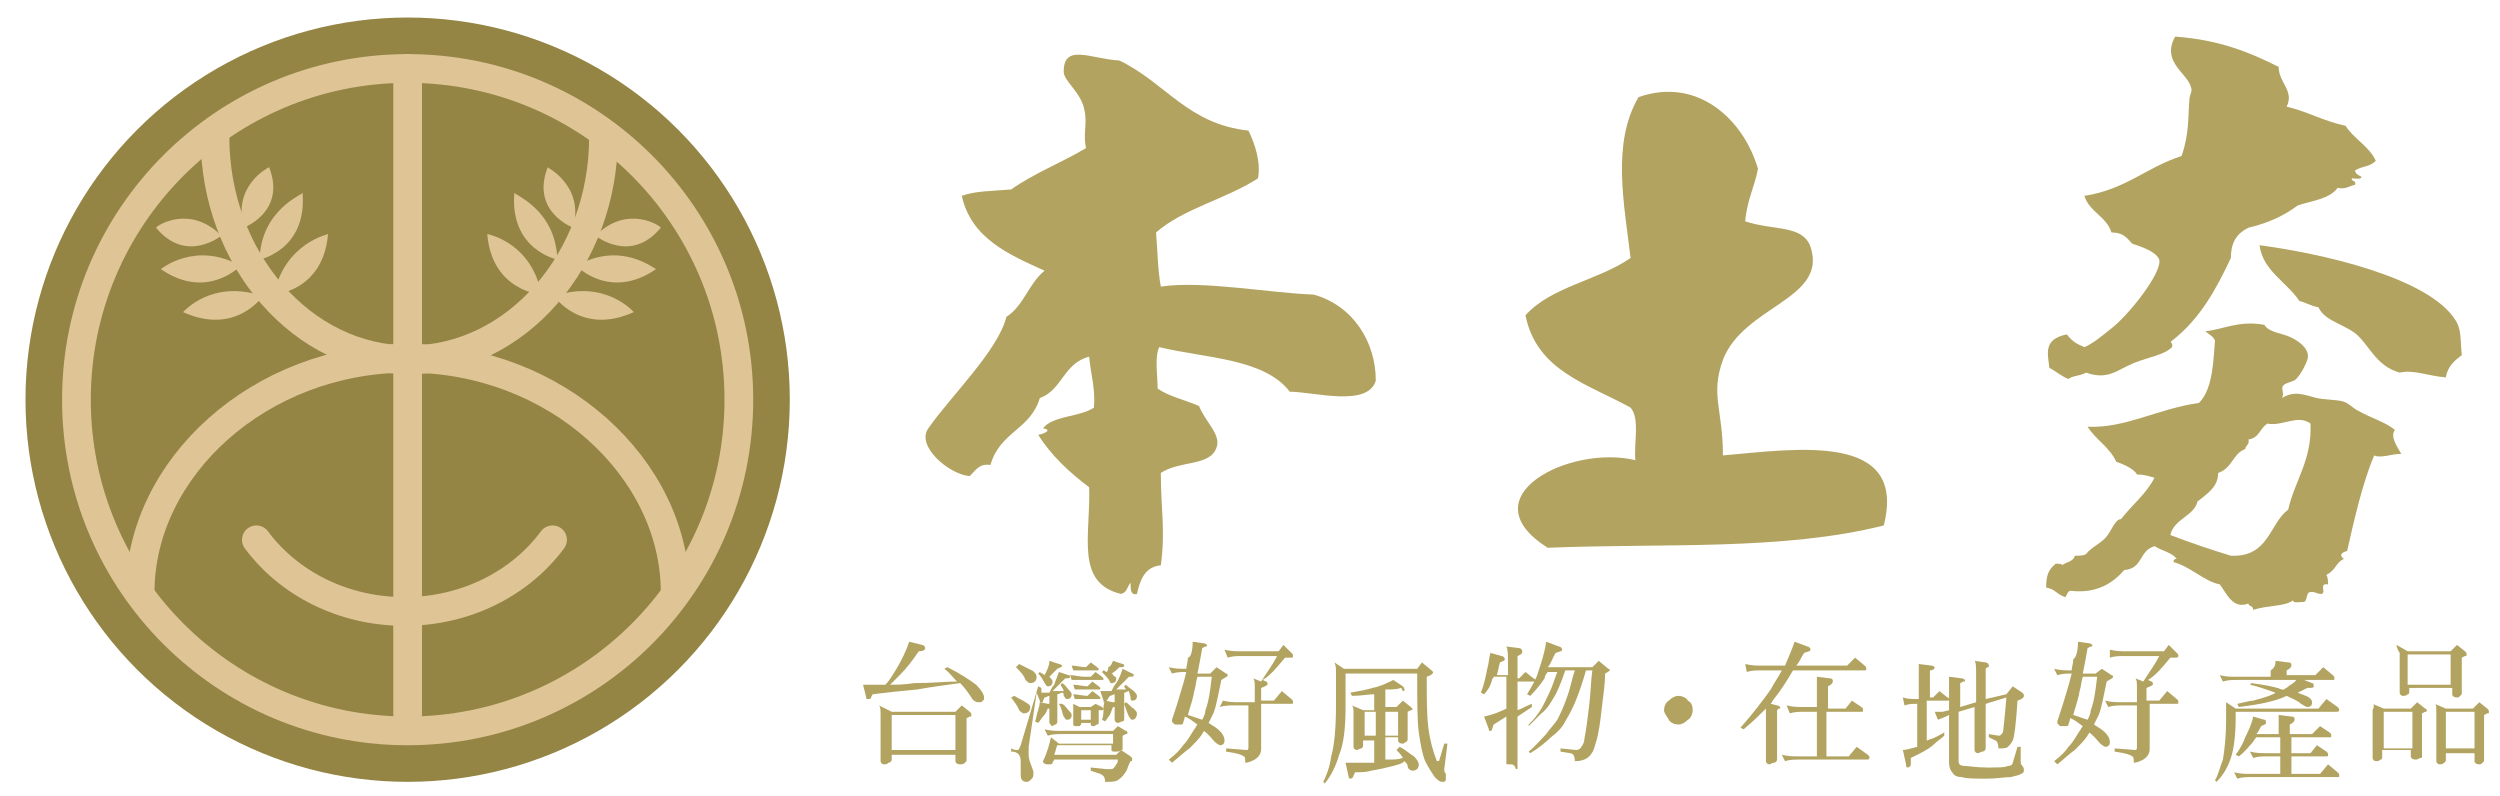 <?xml version="1.0" encoding="utf-8"?>
<!-- Generator: Adobe Illustrator 19.0.0, SVG Export Plug-In . SVG Version: 6.00 Build 0)  -->
<svg version="1.1" id="圖層_1" xmlns="http://www.w3.org/2000/svg" xmlns:xlink="http://www.w3.org/1999/xlink" x="0px" y="0px"
	 viewBox="0 0 157 50" style="enable-background:new 0 0 157 50;" xml:space="preserve">
<style type="text/css">
	.st0{fill-rule:evenodd;clip-rule:evenodd;fill:#B2A360;}
	.st1{fill:#B2A360;}
	.st2{fill:#948544;}
	.st3{fill:#948544;stroke:#DFC596;stroke-width:1.804;stroke-miterlimit:10;}
	.st4{fill:#DFC596;}
	.st5{fill:none;stroke:#DFC596;stroke-width:1.804;stroke-linecap:round;stroke-linejoin:round;stroke-miterlimit:10;}
</style>
<path id="XMLID_52_" class="st0" d="M110.4,10.6c-0.2,1.1-0.7,2-0.8,3.3c1.8,0.6,3.6,0.2,4.1,1.6c1.1,3.3-4.2,3.7-5.5,7.1
	c-0.8,2.2,0,3.1,0,6c4.6-0.4,11.6-1.5,10.1,4.4c-6.4,1.6-13.8,1.1-21.1,1.4c-5.1-3.2,1.4-6.5,5.5-5.5c-0.1-1.1,0.3-2.6-0.3-3.3
	c-2.7-1.5-5.9-2.3-6.6-5.8c1.6-1.8,4.6-2.2,6.6-3.6c-0.4-3.4-1.2-7.2,0.5-10.1C106.6,4.8,109.5,7.5,110.4,10.6z"/>
<g id="XMLID_85_">
	<path id="XMLID_89_" class="st0" d="M150.4,27c-0.6-0.5-1.4-0.7-2.3-1.2c-0.4-0.2-0.6-0.5-1-0.6c-0.4-0.1-1.1-0.1-1.6-0.2
		c-0.8-0.2-1.4-0.5-2.2,0c0.2-0.3-0.1-0.6,0.1-0.8c0.2-0.2,0.6-0.2,0.8-0.4c0.3-0.3,0.6-0.9,0.7-1.2c0.2-0.6-0.4-1.1-1-1.4
		c-0.6-0.3-1.4-0.3-1.7-0.8c-1.6-0.3-2.6,0.3-3.7,0.4c0.2,0.2,0.5,0.3,0.6,0.6c-0.1,1.1-0.1,3-1,3.9c-2.7,0.4-4.6,1.6-7,1.5
		c0.5,0.8,1.4,1.3,1.8,2.2c0.3,0.1,1.1,0.4,1.3,0.8c0.5,0,0.7,0.1,1.1,0.2c-0.5,1-1.4,1.7-2.1,2.6c-0.4,0-0.6,0.8-1,1.2
		c-0.4,0.4-0.9,0.6-1.2,1c-0.2,0.1-0.4,0.1-0.7,0.1c-0.1,0.4-0.6,0.4-0.8,0.6c0-0.1-0.2-0.1-0.4-0.1c-0.5,0.4-0.6,0.8-0.6,1.5
		c0.6,0.1,0.6,0.4,1.2,0.6c0.1-0.1,0.1-0.3,0.3-0.4c1.7,0.2,2.7-0.5,3.4-1.3c1.2-0.1,0.9-1.2,1.9-1.5c0.5,0.3,1.1,0.4,1.4,0.8
		c-0.2,0-0.2,0.1-0.2,0.2c1.1,0.3,1.9,1.2,2.9,1.4c0.4,0.5,0.8,1.6,1.8,1.2c0,0.2,0.3,0.1,0.3,0.4c0.9-0.3,2-0.2,2.5-0.6
		c0,0.2,0.4,0.1,0.7,0.1c0.2-0.1,0.1-0.4,0.3-0.6c0.4-0.1,0.4,0.1,0.8,0.1c0.3-0.1-0.2-0.7,0.4-0.6c0-0.2,0-0.4-0.1-0.6
		c0.6-0.3,0.6-0.8,1.1-1c-0.3-0.2-0.2-0.4,0.2-0.5c0.4-1.8,1-4.4,1.7-6c0.4,0.2,1.1-0.1,1.7-0.1C150.5,28,150.1,27.4,150.4,27z
		 M143.7,32c-1.2,0.9-1.2,3-3.6,2.9c-1.3-0.4-2.5-0.8-3.8-1.3c0.2-1,1.5-1.2,1.7-2.1c0.6-0.5,1.3-0.9,1.3-1.8
		c0.9-0.3,0.9-1.2,1.7-1.5c0-0.2,0.3-0.3,0.2-0.6c0.7-0.1,0.7-0.7,1.2-1c0.9,0.2,1.9-0.6,2.7,0C145.2,28.9,144.1,30.2,143.7,32z"/>
	<g id="XMLID_86_">
		<path id="XMLID_49_" class="st0" d="M146.8,11.8c0.5,0.1,0.7-0.1,1.1-0.2c0.1-0.3-0.3-0.2-0.2-0.4c0.2,0,0.6,0.1,0.6-0.1
			c-0.2-0.1-0.4-0.2-0.4-0.4c0.5-0.3,0.9-0.2,1.3-0.6c-0.4-0.9-1.4-1.4-1.9-2.2c-1.4-0.3-2.4-0.9-3.7-1.2c0.5-1-0.5-1.5-0.5-2.5
			c-1.8-0.9-3.7-1.7-6.5-1.9c-0.9,1.6,0.8,2.3,1,3.2c0.1,0.2-0.1,0.5-0.1,0.7c-0.1,1.1,0,2.2-0.5,3.6c-2.2,0.7-3.5,2.1-6.1,2.5
			c0.3,1,1.4,1.3,1.7,2.3c0.8,0,1,0.4,1.3,0.7c0.6,0.2,1.5,0.5,1.7,1c0.2,0.8-1.9,3.5-3.1,4.4c-0.5,0.4-1.1,0.9-1.6,1.1
			c-0.5-0.2-0.8-0.4-1.1-0.8c-1.5,0.3-1.2,1.2-1.1,2.1c0.4,0.2,0.7,0.5,1.2,0.7c0.2-0.2,0.8-0.2,1.1-0.4c1.4,0.5,2-0.2,3-0.6
			c1-0.4,1.9-0.5,2.4-1c0.1-0.3-0.2-0.3,0-0.4c1.8-1.4,2.8-3.3,3.7-5.2c0-0.9,0.3-1.5,1.1-1.9c1.3-0.3,2.3-0.8,3.1-1.4
			C145.2,12.6,146.3,12.5,146.8,11.8z"/>
		<path id="XMLID_48_" class="st0" d="M154.6,22.3c-0.1-0.9,0-1.6-0.4-2.2c-1.7-2.7-8.5-4.2-12.3-4.7c0.2,1.6,1.7,2.3,2.5,3.5
			c0.4,0.1,0.7,0.3,1.2,0.4c0.4,0.9,1.8,1.1,2.5,1.8c0.8,0.8,1.2,1.9,2.6,2.3c0.9-0.2,1.7,0.2,2.9,0.3
			C153.7,23,154.2,22.6,154.6,22.3z"/>
	</g>
</g>
<path id="XMLID_47_" class="st0" d="M78.4,8.2c0.4,0.8,0.8,2,0.6,3c-2,1.3-4.7,1.9-6.4,3.4c0.1,1.2,0.1,2.3,0.3,3.4
	c2.6-0.4,6.8,0.4,9.6,0.5c2.5,0.7,3.9,3,3.9,5.4c-0.5,1.7-3.9,0.7-5.4,0.7c-1.6-2.1-5.3-2.1-8.2-2.8c-0.3,0.6-0.1,1.8-0.1,2.6
	c0.7,0.5,1.7,0.7,2.6,1.1c0.4,1,1.4,1.8,1.1,2.6c-0.4,1.2-2.3,0.8-3.5,1.6c0,2.3,0.3,3.6,0,5.8c-1,0.1-1.3,0.9-1.5,1.8
	c-0.4,0.1-0.4-0.3-0.4-0.7c-0.2,0.2-0.2,0.6-0.6,0.7c-2.9-0.7-1.9-3.7-2-6.7c-1.2-0.9-2.4-2-3.2-3.3c0.2,0,1-0.3,0.3-0.4
	c0.6-0.8,2.3-0.7,3.2-1.3c0.1-1.2-0.2-2.1-0.3-3.2c-1.6,0.4-1.7,2.1-3.1,2.6c-0.6,2-2.5,2.1-3.1,4.2c-0.7-0.1-0.9,0.3-1.3,0.7
	c-1.3-0.1-3.4-1.9-2.6-3c1.3-1.9,4.4-4.9,4.9-7c1.1-0.7,1.4-2.1,2.4-2.9C63.4,16,61,15,60.4,12.3c0.8-0.3,1.8-0.3,3.1-0.4
	c1.4-1,3.2-1.7,4.7-2.6c-0.2-0.9,0.1-1.5-0.1-2.4c-0.2-1.1-1.3-1.8-1.3-2.4c0-1.8,1.7-0.8,3.5-0.7C73.2,5.2,74.6,7.8,78.4,8.2z"/>
<g id="XMLID_45_">
	<path id="XMLID_96_" class="st1" d="M57.1,40.3l0.8,0.2c0.1,0,0.2,0.1,0.2,0.2c0,0.1-0.1,0.2-0.4,0.2c-0.4,0.6-0.8,1.1-1.2,1.5
		c-0.2,0.2-0.4,0.4-0.6,0.6c0.4,0,0.9,0,1.5-0.1c1.1,0,2-0.1,2.7-0.1c-0.3-0.3-0.5-0.6-0.8-0.8l0.2-0.1c0.8,0.4,1.4,0.8,1.8,1.1
		c0.3,0.3,0.5,0.6,0.5,0.8c0,0.1,0,0.2-0.1,0.2c0,0.1-0.1,0.1-0.3,0.1c-0.1,0-0.3-0.1-0.4-0.3c-0.2-0.3-0.4-0.6-0.7-0.9
		c-0.7,0.1-1.6,0.2-2.7,0.4c-1.1,0.1-2,0.2-2.8,0.3l-0.1,0.2c0,0.1-0.1,0.1-0.2,0.1c-0.1,0-0.1,0-0.1-0.1L54.2,43c0.4,0,0.9,0,1.4,0
		c0.3-0.3,0.5-0.7,0.7-1C56.6,41.5,56.9,40.9,57.1,40.3z M55.2,44.3l0.8,0.4h4l0.4-0.4l0.5,0.4c0.1,0.1,0.1,0.1,0.1,0.2
		c0,0.1,0,0.1-0.1,0.1l-0.2,0.1v1.8l0,0.8c0,0.1,0,0.1-0.1,0.2c-0.1,0.1-0.2,0.1-0.3,0.1c-0.2,0-0.3-0.1-0.3-0.2v-0.4h-4v0.3
		c0,0.1-0.1,0.2-0.2,0.2c-0.1,0.1-0.2,0.1-0.3,0.1c-0.1,0-0.2-0.1-0.2-0.2l0-0.8v-2C55.3,44.6,55.3,44.4,55.2,44.3z M56,47.1h4v-2.2
		h-4V47.1z"/>
	<path id="XMLID_100_" class="st1" d="M74.9,40.3l0.7,0.1c0.1,0,0.2,0.1,0.2,0.1c0,0.1,0,0.1-0.1,0.1l-0.2,0.1
		c-0.1,0.6-0.2,1.1-0.3,1.6h0.8l0.4-0.4l0.6,0.4c0.1,0,0.1,0.1,0.1,0.1c0,0.1-0.1,0.1-0.4,0.3c-0.2,0.9-0.3,1.6-0.5,2.1
		c-0.1,0.2-0.2,0.4-0.3,0.6c0.3,0.2,0.5,0.3,0.7,0.5c0.2,0.2,0.3,0.4,0.3,0.6c0,0.2-0.1,0.3-0.3,0.3c0,0-0.2-0.1-0.3-0.2
		c-0.2-0.2-0.4-0.5-0.7-0.7c0,0.1-0.1,0.1-0.1,0.2c-0.2,0.3-0.5,0.6-0.8,0.9c-0.3,0.2-0.6,0.5-1.1,0.9l-0.2-0.2
		c0.4-0.3,0.7-0.6,0.9-0.9c0.3-0.3,0.5-0.7,0.7-1c0.1-0.1,0.1-0.2,0.2-0.3c-0.3-0.2-0.5-0.4-0.8-0.5c0,0.2-0.1,0.3-0.1,0.4
		c0,0.1-0.1,0.1-0.2,0.1c0,0-0.1,0-0.2,0c-0.1,0-0.2,0-0.2-0.1c-0.1,0-0.1-0.1-0.1-0.2c0.2-0.6,0.4-1.2,0.6-1.9
		c0.1-0.3,0.2-0.7,0.3-1.1h0c-0.3,0-0.6,0-0.9,0.1l-0.2-0.4c0.4,0.1,0.7,0.1,1.1,0.1h0c0-0.2,0.1-0.4,0.1-0.7
		C74.8,41.3,74.9,40.8,74.9,40.3z M75.5,45.2c0.1-0.2,0.2-0.4,0.2-0.6c0.2-0.5,0.3-1.2,0.4-2.1h-0.9c-0.1,0.3-0.1,0.6-0.2,0.9
		c-0.1,0.6-0.3,1.1-0.4,1.5C74.9,45,75.2,45.1,75.5,45.2z M76.9,40.8c0.4,0.1,0.7,0.1,1.1,0.1h2.3l0.3-0.4l0.5,0.5
		c0.1,0.1,0.1,0.1,0.1,0.2c0,0.1,0,0.1-0.2,0.1h-0.3c-0.5,0.6-0.9,1.1-1.4,1.4l0.2,0.1c0.1,0,0.1,0.1,0.1,0.2c0,0-0.1,0.1-0.4,0.2
		v0.8h0.8l0.5-0.6l0.6,0.5c0.1,0.1,0.1,0.1,0.1,0.2c0,0.1,0,0.1-0.1,0.1h-1.9V47c0,0.3-0.1,0.5-0.4,0.7c-0.2,0.1-0.4,0.2-0.6,0.2
		c0-0.2,0-0.4-0.1-0.4c-0.1-0.1-0.4-0.2-1.1-0.3l0-0.2l1.3,0.1c0.1,0,0.1-0.1,0.1-0.2v-2.6h-0.9c-0.3,0-0.6,0-0.9,0.1L76.8,44
		c0.4,0.1,0.7,0.1,1.1,0.1h0.9v-0.9c0-0.3,0-0.5-0.1-0.6l0.5,0.2c0.3-0.5,0.7-1,1-1.6H78c-0.3,0-0.6,0-0.9,0.1L76.9,40.8z"/>
	<path id="XMLID_104_" class="st1" d="M93.6,41l0.7,0.2c0.1,0,0.2,0.1,0.2,0.2c0,0.1-0.1,0.1-0.3,0.2c-0.1,0.3-0.1,0.5-0.2,0.8h0.7
		v-0.8c0-0.5,0-0.8-0.1-1l0.8,0.1c0.1,0,0.2,0.1,0.2,0.2c0,0.1,0,0.1-0.1,0.2l-0.2,0.1v1.4h0.1l0.4-0.4l0.5,0.4
		c0.1,0,0.1,0.1,0.1,0.1c0,0.1,0,0.1-0.1,0.1h-1v1.8c0.3-0.1,0.6-0.3,0.9-0.4l0,0.2c-0.3,0.2-0.6,0.4-0.9,0.6v3.2
		c0,0.1,0,0.1-0.1,0.1C95.1,48,95,48,94.8,48s-0.2,0-0.2-0.1l0-1.3V45c-0.3,0.2-0.5,0.3-0.8,0.5l-0.1,0.3c0,0.1-0.1,0.1-0.1,0.1
		c-0.1,0-0.1,0-0.1-0.1l-0.3-0.8c0.5-0.1,1-0.3,1.4-0.5v-2h-0.8c0,0.1-0.1,0.1-0.1,0.2c-0.1,0.4-0.3,0.7-0.5,0.9l-0.2-0.1
		c0.2-0.5,0.3-1,0.4-1.5C93.5,41.7,93.5,41.3,93.6,41z M97.1,40.3l0.8,0.3c0.1,0,0.2,0.1,0.2,0.2c0,0.1-0.1,0.1-0.4,0.2
		c-0.2,0.3-0.3,0.7-0.5,0.9h2.8l0.4-0.4L101,42c0.1,0,0.1,0.1,0.1,0.1c0,0-0.1,0.1-0.3,0.2c0,0.6-0.1,1.3-0.2,2.1
		c-0.1,0.9-0.2,1.7-0.4,2.3c-0.1,0.4-0.2,0.6-0.4,0.8c-0.2,0.2-0.5,0.3-0.9,0.3c0-0.3-0.1-0.5-0.3-0.5L98,47.2l0-0.2l1,0.1
		c0.1,0,0.3-0.1,0.3-0.2c0.1-0.1,0.2-0.3,0.2-0.5c0.1-0.5,0.2-1.2,0.3-2.1c0.1-0.8,0.1-1.5,0.2-2.2h-0.4c-0.2,0.7-0.4,1.3-0.6,1.8
		c-0.2,0.5-0.4,0.9-0.7,1.4c-0.2,0.4-0.5,0.7-0.9,1c-0.3,0.3-0.8,0.7-1.3,1l-0.1-0.1c0.5-0.4,0.8-0.8,1.1-1.1
		c0.2-0.3,0.5-0.6,0.7-0.9c0.2-0.4,0.4-0.8,0.6-1.4c0.2-0.5,0.3-1.1,0.5-1.7h-0.6c-0.2,0.6-0.4,1.1-0.6,1.5
		c-0.3,0.5-0.5,0.9-0.9,1.2c-0.3,0.3-0.6,0.6-0.8,0.8L96,45.5c0.2-0.2,0.4-0.4,0.6-0.7c0.3-0.4,0.5-0.9,0.7-1.3
		c0.2-0.4,0.3-0.8,0.5-1.3h-0.6c-0.1,0.1-0.2,0.3-0.2,0.4c-0.2,0.3-0.5,0.7-0.9,1.1l-0.2-0.1c0.3-0.5,0.6-1,0.7-1.4
		C96.8,41.6,97,41,97.1,40.3z"/>
	<path id="XMLID_107_" class="st1" d="M106.3,44.6c0,0.2-0.1,0.5-0.3,0.6c-0.2,0.2-0.4,0.3-0.6,0.3c-0.2,0-0.5-0.1-0.6-0.3
		s-0.3-0.4-0.3-0.6s0.1-0.5,0.3-0.6c0.2-0.2,0.4-0.3,0.6-0.3c0.2,0,0.5,0.1,0.6,0.3C106.2,44.1,106.3,44.3,106.3,44.6z"/>
	<path id="XMLID_109_" class="st1" d="M109.6,41.7c0.4,0.1,0.7,0.1,1.1,0.1h1.4c0.2-0.5,0.4-0.9,0.6-1.5l0.8,0.3
		c0.1,0,0.2,0.1,0.2,0.2c0,0.1-0.1,0.1-0.4,0.2c-0.2,0.3-0.3,0.6-0.5,0.8h3.2l0.5-0.5l0.6,0.5c0.1,0.1,0.1,0.1,0.1,0.2
		c0,0.1,0,0.1-0.1,0.1h-4.5c-0.4,0.7-0.8,1.3-1.2,1.8c-0.1,0.1-0.1,0.2-0.2,0.3l0.4,0.1c0.1,0,0.2,0.1,0.2,0.1c0,0.1,0,0.1-0.1,0.1
		l-0.1,0.1v3.1c0,0.1-0.1,0.2-0.2,0.2c-0.1,0-0.2,0.1-0.3,0.1c-0.1,0-0.2-0.1-0.2-0.2l0-0.9V45c0-0.2,0-0.4,0-0.5
		c-0.4,0.4-0.8,0.8-1.4,1.3l-0.2-0.1c0.8-0.9,1.4-1.7,1.9-2.4c0.2-0.4,0.5-0.8,0.7-1.2h-1.3c-0.3,0-0.6,0-0.9,0.1L109.6,41.7z
		 M112.2,44.3c0.4,0.1,0.7,0.1,1.1,0.1h0.8V43c0-0.1,0-0.3,0-0.5l0.8,0.1c0.2,0,0.2,0.1,0.2,0.2c0,0.1-0.1,0.2-0.3,0.3v1.4h1.1
		l0.4-0.5l0.6,0.4c0.1,0.1,0.1,0.1,0.1,0.2c0,0.1,0,0.1-0.1,0.1h-2.2v2.8h1.4l0.5-0.6l0.7,0.5c0.1,0.1,0.1,0.1,0.1,0.2
		c0,0.1-0.1,0.1-0.2,0.1H113c-0.3,0-0.6,0-0.9,0.1l-0.2-0.4c0.4,0.1,0.7,0.1,1.1,0.1h1.1v-2.8h-0.8c-0.3,0-0.6,0-0.9,0.1L112.2,44.3
		z"/>
	<path id="XMLID_112_" class="st1" d="M130.5,40.3l0.7,0.1c0.1,0,0.2,0.1,0.2,0.1c0,0.1,0,0.1-0.1,0.1l-0.2,0.1
		c-0.1,0.6-0.2,1.1-0.3,1.6h0.8L132,42l0.6,0.4c0.1,0,0.1,0.1,0.1,0.1c0,0.1-0.1,0.1-0.4,0.3c-0.2,0.9-0.3,1.6-0.5,2.1
		c-0.1,0.2-0.2,0.4-0.3,0.6c0.3,0.2,0.5,0.3,0.7,0.5c0.2,0.2,0.3,0.4,0.3,0.6c0,0.2-0.1,0.3-0.3,0.3c0,0-0.2-0.1-0.3-0.2
		c-0.2-0.2-0.4-0.5-0.7-0.7c0,0.1-0.1,0.1-0.1,0.2c-0.2,0.3-0.5,0.6-0.8,0.9c-0.3,0.2-0.6,0.5-1.1,0.9l-0.2-0.2
		c0.4-0.3,0.7-0.6,0.9-0.9c0.3-0.3,0.5-0.7,0.7-1c0.1-0.1,0.1-0.2,0.2-0.3c-0.3-0.2-0.5-0.4-0.8-0.5c0,0.2-0.1,0.3-0.1,0.4
		c0,0.1-0.1,0.1-0.2,0.1c0,0-0.1,0-0.2,0c-0.1,0-0.2,0-0.2-0.1c-0.1,0-0.1-0.1-0.1-0.2c0.2-0.6,0.4-1.2,0.6-1.9
		c0.1-0.3,0.2-0.7,0.3-1.1h0c-0.3,0-0.6,0-0.9,0.1l-0.2-0.4c0.4,0.1,0.7,0.1,1.1,0.1h0c0-0.2,0.1-0.4,0.1-0.7
		C130.4,41.3,130.5,40.8,130.5,40.3z M131.1,45.2c0.1-0.2,0.2-0.4,0.2-0.6c0.2-0.5,0.3-1.2,0.4-2.1h-0.9c-0.1,0.3-0.1,0.6-0.2,0.9
		c-0.1,0.6-0.3,1.1-0.4,1.5C130.5,45,130.8,45.1,131.1,45.2z M132.5,40.8c0.4,0.1,0.7,0.1,1.1,0.1h2.3l0.3-0.4l0.5,0.5
		c0.1,0.1,0.1,0.1,0.1,0.2c0,0.1-0.1,0.1-0.2,0.1h-0.3c-0.5,0.6-0.9,1.1-1.4,1.4l0.2,0.1c0.1,0,0.1,0.1,0.1,0.2c0,0-0.1,0.1-0.4,0.2
		v0.8h0.8l0.5-0.6l0.6,0.5c0.1,0.1,0.1,0.1,0.1,0.2c0,0.1,0,0.1-0.1,0.1H135V47c0,0.3-0.1,0.5-0.4,0.7c-0.2,0.1-0.4,0.2-0.6,0.2
		c0-0.2,0-0.4-0.1-0.4c-0.1-0.1-0.4-0.2-1.1-0.3l0-0.2l1.3,0.1c0.1,0,0.1-0.1,0.1-0.2v-2.6h-0.9c-0.3,0-0.6,0-0.9,0.1l-0.2-0.4
		c0.4,0.1,0.7,0.1,1.1,0.1h0.9v-0.9c0-0.3,0-0.5-0.1-0.6l0.5,0.2c0.3-0.5,0.7-1,1-1.6h-2.2c-0.3,0-0.6,0-0.9,0.1L132.5,40.8z"/>
	<path id="XMLID_116_" class="st1" d="M149,44.2l0.7,0.3h1.7l0.4-0.4l0.5,0.4c0.1,0,0.1,0.1,0.1,0.1c0,0.1,0,0.1-0.1,0.1l-0.2,0.1v2
		l0,0.7c0,0.1,0,0.1-0.1,0.1c-0.1,0-0.1,0.1-0.3,0.1c-0.2,0-0.3-0.1-0.3-0.2v-0.4h-1.8v0.4c0,0.1,0,0.2-0.1,0.2
		c-0.1,0.1-0.2,0.1-0.3,0.1c-0.1,0-0.2-0.1-0.2-0.2l0-0.8v-2.2C149.1,44.4,149.1,44.2,149,44.2z M149.7,47h1.8v-2.3h-1.8V47z
		 M150.5,40.5l0.7,0.4h2.7l0.4-0.4l0.5,0.4c0.1,0.1,0.1,0.1,0.1,0.2c0,0.1,0,0.1-0.1,0.1l-0.2,0.1v1.5l0,0.7c0,0.1,0,0.1-0.1,0.2
		c-0.1,0.1-0.1,0.1-0.2,0.1c-0.2,0-0.3-0.1-0.3-0.2v-0.4h-2.7v0.2c0,0.1,0,0.2-0.1,0.2c-0.1,0.1-0.2,0.1-0.3,0.1
		c-0.1,0-0.2-0.1-0.2-0.2l0-0.8V41C150.5,40.7,150.5,40.5,150.5,40.5z M151.2,43h2.7v-1.9h-2.7V43z M152.9,44.2l0.7,0.3h1.7l0.4-0.4
		l0.5,0.4c0.1,0.1,0.1,0.1,0.1,0.2c0,0.1,0,0.1-0.1,0.1l-0.2,0.1v2.1l0,0.7c0,0.1,0,0.1-0.1,0.2c-0.1,0.1-0.1,0.1-0.2,0.1
		c-0.2,0-0.3-0.1-0.3-0.2v-0.5h-1.8v0.4c0,0.1,0,0.1-0.1,0.2c-0.1,0.1-0.2,0.1-0.3,0.1s-0.2-0.1-0.2-0.2l0-0.8v-2.2
		C153,44.4,153,44.2,152.9,44.2z M153.6,47h1.8v-2.3h-1.8V47z"/>
	<path id="XMLID_56_" class="st1" d="M63.7,43.7c0.3,0.2,0.6,0.3,0.7,0.4c0.2,0.1,0.3,0.2,0.3,0.3c0,0.2-0.1,0.4-0.4,0.4
		c-0.1,0-0.2-0.1-0.3-0.2c-0.1-0.3-0.3-0.5-0.5-0.8L63.7,43.7z M65.2,43.1l0.2,0.1l0,0.3c0.2,0,0.3,0,0.5,0c0.1-0.2,0.2-0.4,0.3-0.5
		c0.1-0.3,0.2-0.5,0.3-0.8l0.6,0.2c0.1,0,0.1,0.1,0.1,0.1c0,0.1-0.1,0.1-0.3,0.1c-0.2,0.2-0.5,0.5-0.8,0.8c0.2,0,0.4,0,0.7,0
		c0-0.1-0.1-0.2-0.2-0.4l0.1-0.1c0.2,0.1,0.3,0.3,0.4,0.4c0.1,0.1,0.2,0.2,0.2,0.3c0,0.2-0.1,0.3-0.3,0.3c-0.1,0-0.1-0.1-0.2-0.2
		c0-0.1,0-0.2-0.1-0.2c-0.1,0-0.2,0.1-0.3,0.1v1.7c0,0.1,0,0.1-0.1,0.2c-0.1,0-0.2,0.1-0.2,0.1c-0.1,0-0.1-0.1-0.2-0.2l0-0.6v-0.3
		c0,0-0.1,0-0.1,0c-0.1,0.2-0.1,0.3-0.3,0.5c-0.1,0.1-0.2,0.3-0.3,0.4l-0.2-0.1c0.1-0.2,0.1-0.5,0.2-0.7c0-0.1,0.1-0.3,0.1-0.5
		l0.5,0.1c0,0,0.1,0,0.1,0v-0.5c-0.1,0-0.2,0.1-0.3,0.1l-0.1,0.2c0,0.1,0,0.1-0.1,0.1s-0.1,0-0.1-0.1l-0.2-0.5l-0.5,3.4
		c0,0.2,0,0.3,0,0.4c0,0.2,0,0.3,0.1,0.6c0.1,0.3,0.2,0.5,0.2,0.6c0,0.2,0,0.3-0.1,0.4c-0.1,0.1-0.2,0.2-0.3,0.2
		c-0.1,0-0.2,0-0.3-0.1c-0.1-0.1-0.1-0.2-0.1-0.5c0,0,0-0.1,0-0.3s0-0.2,0-0.3c0-0.2,0-0.3-0.1-0.5c-0.1-0.1-0.2-0.2-0.5-0.2V47
		c0.2,0.1,0.3,0.1,0.4,0.1c0.1,0,0.1-0.1,0.2-0.3L65.2,43.1z M64,41.7c0.4,0.2,0.6,0.3,0.8,0.4c0.2,0.1,0.3,0.3,0.3,0.4
		c0,0.2-0.1,0.4-0.4,0.4c-0.1,0-0.2-0.1-0.3-0.2c-0.1-0.3-0.3-0.5-0.6-0.8L64,41.7z M65.9,41.5l0.6,0.2c0.1,0,0.2,0.1,0.2,0.1
		c0,0.1-0.1,0.1-0.3,0.2c-0.2,0.2-0.3,0.3-0.5,0.5c0,0,0,0,0,0c0.1,0.1,0.2,0.2,0.2,0.3c0,0.2-0.1,0.3-0.3,0.3
		c-0.1,0-0.1-0.1-0.2-0.2c-0.1-0.2-0.2-0.4-0.4-0.6l0.1-0.1c0.1,0.1,0.2,0.1,0.3,0.2C65.8,42,65.9,41.8,65.9,41.5z M65.6,45.8
		c0.4,0.1,0.7,0.1,1.1,0.1h3.2l0.3-0.3l0.5,0.3c0.1,0,0.1,0.1,0.1,0.1c0,0.1,0,0.1-0.1,0.1l-0.2,0.1v0.3c0,0.2,0,0.4,0,0.5
		c0,0.1,0,0.1-0.1,0.1c-0.1,0.1-0.2,0.1-0.3,0.1c-0.2,0-0.3,0-0.3-0.1v-0.3h-3.4c-0.1,0.2-0.1,0.4-0.2,0.6h3.9l0.3-0.3l0.6,0.4
		c0.1,0.1,0.1,0.1,0.1,0.2c0,0.1,0,0.1-0.1,0.1L70.9,48c-0.1,0.2-0.1,0.4-0.3,0.6c-0.1,0.2-0.3,0.3-0.4,0.4
		c-0.2,0.1-0.4,0.1-0.8,0.1c0-0.3-0.1-0.4-0.3-0.5l-0.6-0.2l0-0.2l1,0.1c0.1,0,0.2,0,0.3,0c0.1,0,0.2-0.1,0.3-0.3
		c0.1-0.1,0.1-0.2,0.1-0.3h-4c0,0.1-0.1,0.1-0.1,0.2c0,0.1-0.1,0.1-0.3,0.1c-0.2,0-0.3-0.1-0.3-0.2c0.3-0.6,0.4-1.1,0.5-1.5l0.5,0.4
		h3.4v-0.6h-3.2c-0.3,0-0.6,0-0.9,0.1L65.6,45.8z M66.7,44.2c0.2,0.1,0.3,0.3,0.4,0.4c0.1,0.1,0.2,0.2,0.2,0.3
		c0,0.2-0.1,0.3-0.3,0.3c-0.1,0-0.1-0.1-0.2-0.2c-0.1-0.2-0.1-0.5-0.3-0.8L66.7,44.2z M67.2,42.4c0.3,0,0.6,0.1,0.9,0.1h0.4l0.3-0.3
		l0.4,0.3c0,0,0.1,0.1,0.1,0.1c0,0.1,0,0.1-0.1,0.1h-1.1c-0.3,0-0.5,0-0.8,0L67.2,42.4z M67.3,41.8c0.3,0,0.6,0.1,0.9,0.1l0.3-0.3
		l0.4,0.3c0,0,0.1,0.1,0.1,0.1c0,0.1,0,0.1-0.1,0.1h-0.7c-0.3,0-0.5,0-0.8,0L67.3,41.8z M67.4,43c0.3,0,0.6,0.1,0.9,0.1h0l0.3-0.3
		l0.4,0.3c0,0,0.1,0.1,0.1,0.1c0,0.1,0,0.1-0.1,0.1h-0.7c-0.3,0-0.5,0-0.8,0L67.4,43z M67.4,44.2l0.4,0.2h0.7l0.3-0.2l0.4,0.2
		c0,0,0.1,0.1,0.1,0.1c0,0,0,0.1-0.1,0.1L69,44.6v0.4c0,0.2,0,0.3,0,0.4c0,0,0,0.1-0.1,0.1c-0.1,0-0.1,0.1-0.2,0.1
		c-0.1,0-0.2,0-0.2-0.1v-0.1h-0.6c0,0.1,0,0.1-0.1,0.2c0,0-0.1,0-0.2,0c-0.1,0-0.2,0-0.2-0.1v-0.9C67.4,44.4,67.4,44.3,67.4,44.2z
		 M67.4,43.6c0.3,0,0.6,0.1,0.9,0.1h0l0.3-0.3l0.4,0.3c0,0,0.1,0.1,0.1,0.1c0,0.1,0,0.1-0.1,0.1h-0.7c-0.3,0-0.5,0-0.8,0L67.4,43.6z
		 M67.9,45.2h0.6v-0.6h-0.6V45.2z M70.5,42l0.6,0.3c0.1,0,0.1,0.1,0.1,0.1c0,0.1-0.1,0.1-0.3,0.1c-0.2,0.2-0.5,0.5-0.8,0.8
		c0.2,0,0.4,0,0.6,0c0-0.1-0.1-0.1-0.1-0.2l0.1-0.1c0.2,0.2,0.4,0.3,0.5,0.4c0.1,0.1,0.2,0.2,0.2,0.3c0,0.2-0.1,0.3-0.3,0.3
		c-0.1,0-0.1-0.1-0.1-0.2c0-0.1-0.1-0.3-0.1-0.4c-0.1,0-0.2,0.1-0.3,0.1v1.6c0,0.1,0,0.2-0.1,0.2c-0.1,0-0.2,0.1-0.3,0.1
		c-0.1,0-0.2-0.1-0.2-0.2l0-0.7v-0.1c0,0-0.1,0-0.1,0c-0.1,0.2-0.1,0.3-0.2,0.5c-0.1,0.1-0.2,0.3-0.3,0.4l-0.2-0.1
		c0.1-0.2,0.1-0.5,0.1-0.7c0-0.1,0-0.3,0.1-0.5l0.5,0.1c0,0,0.1,0,0.1,0v-0.5c-0.1,0-0.2,0.1-0.3,0.1L69.5,44c0,0-0.1,0.1-0.1,0.1
		c-0.1,0-0.1,0-0.1-0.1l-0.2-0.6c0.2,0,0.4,0,0.7,0c0.1-0.2,0.2-0.4,0.3-0.5C70.3,42.6,70.4,42.3,70.5,42z M69.9,41.5l0.6,0.2
		c0.1,0,0.1,0.1,0.1,0.1c0,0.1-0.1,0.1-0.3,0.1c-0.1,0.1-0.3,0.3-0.5,0.4c0.1,0,0.1,0.1,0.1,0.1c0.1,0.1,0.2,0.1,0.2,0.2
		c0,0.2-0.1,0.3-0.3,0.3c0,0-0.1,0-0.1-0.1c-0.1-0.2-0.3-0.4-0.5-0.6l0.1-0.1c0.1,0,0.1,0.1,0.2,0.1c0.1-0.1,0.1-0.2,0.1-0.3
		C69.8,41.8,69.8,41.7,69.9,41.5z M70.7,44.1c0.2,0.1,0.3,0.3,0.5,0.4c0.1,0.1,0.2,0.2,0.2,0.3c0,0.2-0.1,0.4-0.3,0.4
		c-0.1,0-0.1-0.1-0.2-0.2c-0.1-0.2-0.2-0.5-0.3-0.8L70.7,44.1z"/>
	<path id="XMLID_78_" class="st1" d="M83.8,41.6l0.6,0.4H89l0.3-0.4l0.6,0.5c0,0,0.1,0.1,0.1,0.1c0,0.1-0.1,0.2-0.4,0.3
		c0,1.4,0,2.4,0.1,3.2c0.1,0.8,0.3,1.5,0.5,2c0,0.1,0.1,0.1,0.1,0.1c0,0,0.1,0,0.1-0.1l0.3-1l0.2,0l-0.2,1.6c0,0.1,0,0.2,0.1,0.3
		c0,0.1,0,0.2,0,0.3c0,0.2-0.1,0.2-0.2,0.2c-0.2,0-0.3-0.1-0.5-0.3c-0.2-0.3-0.4-0.6-0.6-1c-0.2-0.5-0.3-1.1-0.4-1.8
		c-0.1-0.7-0.1-2-0.1-3.7h-4.5v2.1c0,1.2-0.1,2.3-0.4,3c-0.2,0.7-0.5,1.3-0.9,1.8l-0.1-0.1c0.2-0.4,0.4-0.9,0.5-1.6
		c0.2-0.7,0.3-1.8,0.3-3.2v-2.1C83.9,42,83.9,41.8,83.8,41.6z M88,43.2c-0.3,0.1-0.6,0.1-1,0.1v1.1h0.7l0.4-0.4l0.5,0.4
		c0.1,0.1,0.1,0.1,0.1,0.1c0,0.1,0,0.1-0.1,0.1l-0.2,0.1v1l0,0.7c0,0.1,0,0.1-0.1,0.2c-0.1,0-0.1,0.1-0.2,0.1
		c-0.2,0-0.3-0.1-0.3-0.2v-0.2H87v1.4c0.1,0,0.1,0,0.2,0c0.3,0,0.6,0,0.9-0.1c-0.1-0.2-0.3-0.4-0.4-0.5l0.2-0.2
		c0.4,0.2,0.7,0.5,0.9,0.6c0.2,0.2,0.3,0.4,0.3,0.5c0,0.2-0.1,0.4-0.4,0.4c-0.1,0-0.3-0.1-0.3-0.3c0-0.1-0.1-0.2-0.2-0.3
		C88,48,87.8,48,87.5,48.1c-0.4,0.1-0.8,0.2-1.4,0.3c-0.3,0.1-0.7,0.1-1,0.1L85,48.7c0,0.1-0.1,0.2-0.2,0.2c-0.1,0-0.1-0.1-0.1-0.1
		l-0.2-0.9c0.4,0,0.8,0,1.3,0c0.2,0,0.4,0,0.5,0v-1.4h-0.7v0.3c0,0.1,0,0.1-0.1,0.2c-0.1,0-0.2,0.1-0.3,0.1c-0.1,0-0.2-0.1-0.2-0.2
		l0-0.8v-1.3c0-0.3,0-0.4-0.1-0.5l0.7,0.3h0.7v-1c-0.4,0-0.8,0.1-1.4,0.1l-0.1-0.2c0.6-0.1,1.1-0.2,1.4-0.3c0.5-0.1,0.9-0.3,1.3-0.5
		l0.6,0.4c0,0,0.1,0.1,0.1,0.2c0,0.1,0,0.1-0.1,0.1L88,43.2z M85.7,46.2h0.7v-1.5h-0.7V46.2z M87,44.7v1.5h0.8v-1.5H87z"/>
	<path id="XMLID_87_" class="st1" d="M119.5,43.8c0.3,0.1,0.6,0.1,1,0.1v-1.7c0-0.1,0-0.2,0-0.5l0.8,0.1c0.1,0,0.2,0.1,0.2,0.1
		c0,0.1-0.1,0.2-0.3,0.2v1.7h0.2l0.4-0.4l0.5,0.4c0.1,0,0.1,0.1,0.1,0.1c0,0.1,0,0.1-0.1,0.1H121v2.5c0.1,0,0.2-0.1,0.3-0.1
		c0.3-0.1,0.6-0.3,0.8-0.4l0,0.2c-0.2,0.2-0.4,0.3-0.6,0.5c-0.2,0.2-0.5,0.4-0.9,0.6c-0.2,0.1-0.4,0.2-0.6,0.3L120,48
		c0,0.1-0.1,0.2-0.2,0.2c-0.1,0-0.1-0.1-0.1-0.2l-0.2-0.9c0.2,0,0.5-0.1,0.9-0.2c0,0,0,0,0,0v-2.7c-0.3,0-0.5,0-0.8,0.1L119.5,43.8z
		 M126,43.6L126,43.6l0.4-0.5l0.6,0.4c0.1,0.1,0.1,0.1,0.1,0.2c0,0.1-0.1,0.2-0.4,0.3c-0.1,1.5-0.2,2.3-0.3,2.5
		c-0.1,0.2-0.2,0.3-0.3,0.4c-0.1,0.1-0.3,0.1-0.6,0.1c0-0.3-0.1-0.5-0.2-0.5l-0.4-0.2l0-0.2l0.6,0.1c0.1,0,0.1,0,0.2-0.1
		c0,0,0.1-0.1,0.1-0.2c0-0.1,0.1-0.8,0.2-2.1l-1.3,0.4V47c0,0.1-0.1,0.2-0.2,0.2c-0.1,0-0.2,0.1-0.3,0.1c-0.1,0-0.2-0.1-0.2-0.2
		l0-0.9v-1.8l-1,0.3v3.1c0,0.2,0.1,0.3,0.4,0.3c0.2,0,0.7,0.1,1.4,0.1c0.7,0,1.1,0,1.3-0.1c0.2,0,0.3-0.1,0.3-0.2l0.3-1h0.2v0.9
		c0,0.1,0,0.2,0.1,0.3c0.1,0.1,0.1,0.2,0.1,0.3c0,0.1-0.1,0.2-0.2,0.2c-0.1,0.1-0.3,0.1-0.6,0.2c-0.4,0-0.9,0.1-1.5,0.1
		c-0.8,0-1.3,0-1.6-0.1c-0.3,0-0.5-0.1-0.6-0.3c-0.1-0.1-0.2-0.3-0.2-0.6v-3l-0.2,0.1l-0.5,0.2l-0.2-0.5l0.5,0l0.4-0.1v-1.5
		c0-0.4,0-0.6,0-0.6l0.8,0.1c0.1,0,0.2,0.1,0.2,0.1c0,0.1,0,0.1-0.1,0.1l-0.2,0.1v1.5l1-0.3v-1.6c0-0.6,0-0.9-0.1-1l0.7,0.1
		c0.1,0,0.2,0.1,0.2,0.2c0,0.1,0,0.1-0.1,0.1l-0.1,0.1v1.9L126,43.6z"/>
	<path id="XMLID_91_" class="st1" d="M140.4,44.7v0.4c0,1-0.1,1.9-0.3,2.5c-0.2,0.6-0.5,1.1-0.9,1.5l-0.1-0.1
		c0.2-0.3,0.3-0.8,0.5-1.3c0.1-0.6,0.2-1.4,0.2-2.6v-0.4c0-0.3,0-0.5,0-0.6l0.6,0.4h5.2l0.5-0.6l0.7,0.5c0.1,0.1,0.1,0.1,0.1,0.2
		c0,0.1-0.1,0.1-0.2,0.1H140.4z M142.9,41.5l0.8,0.1c0.2,0,0.2,0.1,0.2,0.2c0,0.1-0.1,0.2-0.3,0.3v0.3h1.8l0.5-0.5l0.6,0.5
		c0.1,0.1,0.1,0.1,0.1,0.2c0,0.1,0,0.1-0.1,0.1h-1.8l0.5,0.2c0.1,0,0.1,0.1,0.1,0.2c0,0.1-0.1,0.1-0.4,0.1c-0.2,0.1-0.4,0.2-0.6,0.3
		c0.2,0.1,0.3,0.1,0.5,0.2c0.3,0.1,0.4,0.3,0.4,0.4c0,0.2-0.1,0.3-0.3,0.3c-0.1,0-0.2-0.1-0.4-0.2c-0.2-0.2-0.5-0.3-0.9-0.5
		c-0.4,0.2-0.8,0.3-1.2,0.4c-0.4,0.1-1,0.2-1.8,0.3l-0.1-0.2c0.5-0.1,0.8-0.2,1-0.2c0.4-0.1,0.7-0.2,1-0.3c0.2-0.1,0.3-0.1,0.4-0.2
		c-0.6-0.2-1.1-0.4-1.6-0.5l0.1-0.1c0.7,0.1,1.4,0.2,1.9,0.4c0,0,0,0,0.1,0c0.1,0,0.1-0.1,0.2-0.1c0.2-0.2,0.5-0.3,0.6-0.5h-3.7
		c-0.3,0-0.6,0-0.9,0.1l-0.2-0.4c0.4,0.1,0.7,0.1,1.1,0.1h2.1v-0.4C142.9,41.9,142.9,41.7,142.9,41.5z M141.5,45l0.7,0.2
		c0.1,0,0.1,0.1,0.1,0.2c0,0.1-0.1,0.1-0.3,0.2c-0.1,0.2-0.2,0.4-0.3,0.5h1.4v-0.7c0-0.1,0-0.2,0-0.5l0.8,0.1c0.2,0,0.2,0.1,0.2,0.2
		c0,0.1-0.1,0.2-0.3,0.3v0.6h1.4l0.5-0.5l0.6,0.4c0.1,0.1,0.1,0.1,0.1,0.2c0,0.1,0,0.1-0.1,0.1h-2.4v1h1.2l0.4-0.5l0.6,0.4
		c0.1,0.1,0.1,0.1,0.1,0.2c0,0.1,0,0.1-0.1,0.1h-2.2v1.1h1.8l0.5-0.6l0.6,0.5c0.1,0.1,0.1,0.1,0.1,0.2c0,0.1,0,0.1-0.1,0.1h-5.4
		c-0.3,0-0.6,0-0.9,0.1l-0.2-0.4c0.4,0.1,0.7,0.1,1.1,0.1h1.8v-1.1h-0.8c-0.3,0-0.6,0-0.9,0.1l-0.2-0.4c0.4,0.1,0.7,0.1,1.1,0.1h0.8
		v-1h-1.5c-0.1,0.1-0.2,0.3-0.3,0.4c-0.2,0.2-0.4,0.5-0.8,0.8l-0.2-0.1c0.3-0.4,0.5-0.8,0.6-1.1C141.2,45.9,141.4,45.5,141.5,45z"/>
</g>
<g id="XMLID_54_">
	<circle id="XMLID_44_" class="st2" cx="25.6" cy="25.1" r="24"/>
	<g id="XMLID_55_">
		<circle id="XMLID_43_" class="st3" cx="25.6" cy="25.1" r="20.8"/>
		<g id="XMLID_69_">
			<g id="XMLID_74_">
				<path id="XMLID_42_" class="st4" d="M37.4,14.8c0,0,2.2,1.8,4.1-0.5C41.5,14.2,39.4,12.8,37.4,14.8z"/>
				<path id="XMLID_41_" class="st4" d="M36.2,16.7c0,0,2.1,2.2,5,0.2C41.1,16.9,39,15.1,36.2,16.7z"/>
				<path id="XMLID_40_" class="st4" d="M34.8,18.6c0,0,1.7,2.5,5,1C39.8,19.6,38,17.5,34.8,18.6z"/>
			</g>
			<g id="XMLID_70_">
				<path id="XMLID_39_" class="st4" d="M36,14.3c0,0-2.7-1-1.6-3.8C34.3,10.5,36.7,11.6,36,14.3z"/>
				<path id="XMLID_38_" class="st4" d="M35,16.3c0,0-3-0.6-2.7-4.2C32.2,12.2,34.9,13.1,35,16.3z"/>
				<path id="XMLID_37_" class="st4" d="M34,18.5c0,0-3.1-0.2-3.4-3.8C30.6,14.7,33.4,15.2,34,18.5z"/>
			</g>
		</g>
		<g id="XMLID_60_">
			<g id="XMLID_65_">
				<path id="XMLID_36_" class="st4" d="M13.9,14.8c0,0-2.2,1.8-4.1-0.5C9.8,14.2,11.9,12.8,13.9,14.8z"/>
				<path id="XMLID_35_" class="st4" d="M15.1,16.7c0,0-2.1,2.2-5,0.2C10.1,16.9,12.3,15.1,15.1,16.7z"/>
				<path id="XMLID_34_" class="st4" d="M16.5,18.6c0,0-1.7,2.5-5,1C11.5,19.6,13.3,17.5,16.5,18.6z"/>
			</g>
			<g id="XMLID_61_">
				<path id="XMLID_33_" class="st4" d="M15.3,14.3c0,0,2.7-1,1.6-3.8C16.9,10.5,14.6,11.6,15.3,14.3z"/>
				<path id="XMLID_32_" class="st4" d="M16.3,16.3c0,0,3-0.6,2.7-4.2C19.1,12.2,16.4,13.1,16.3,16.3z"/>
				<path id="XMLID_31_" class="st4" d="M17.2,18.5c0,0,3.1-0.2,3.4-3.8C20.7,14.7,17.9,15.2,17.2,18.5z"/>
			</g>
		</g>
		<path id="XMLID_30_" class="st5" d="M37.9,8.6c0,7.7-5.5,14-12.2,14c-6.7,0-12.2-6.3-12.2-14"/>
		<path id="XMLID_29_" class="st5" d="M34.7,33.9c-2,2.7-5.4,4.5-9.3,4.5c-3.9,0-7.3-1.8-9.3-4.5"/>
		<path id="XMLID_28_" class="st5" d="M8.8,37.2c0-7.8,7.5-14.7,16.8-14.7s16.8,6.9,16.8,14.7"/>
		<line id="XMLID_27_" class="st5" x1="25.6" y1="4.3" x2="25.6" y2="44.8"/>
	</g>
</g>
</svg>
